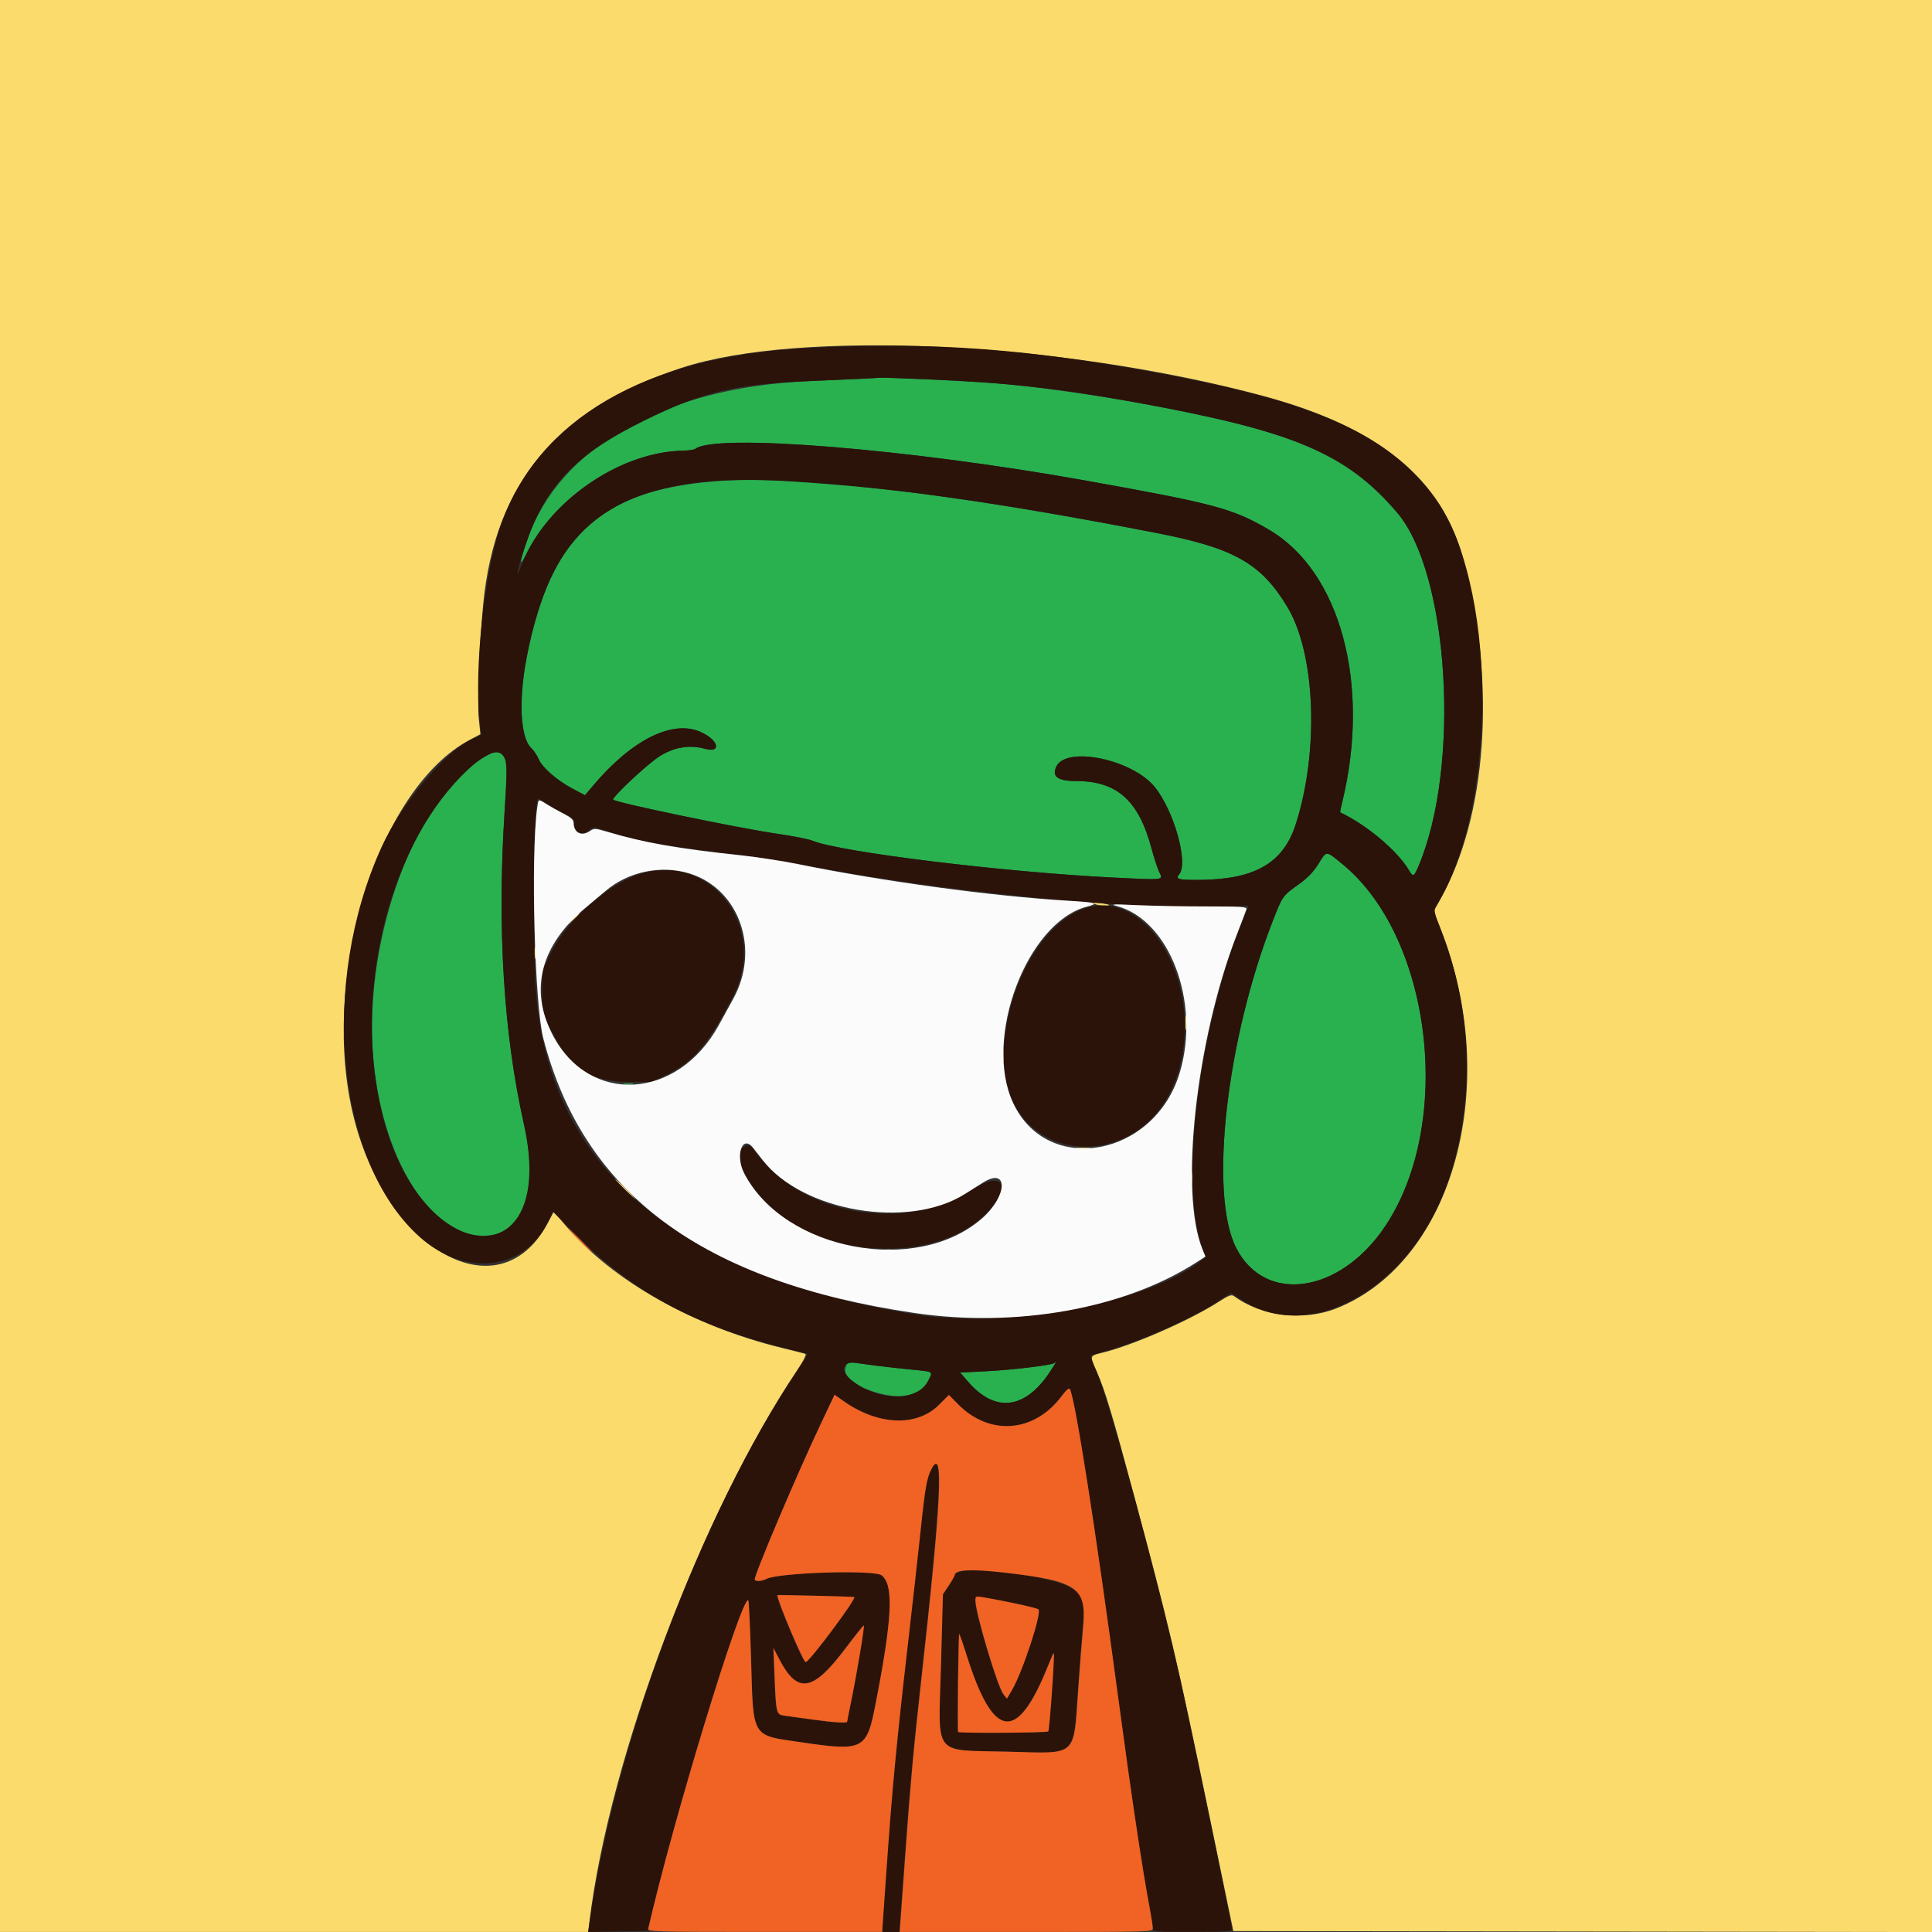 <?xml version="1.0" encoding="UTF-8"?>
<svg id="Layer_1" data-name="Layer 1" xmlns="http://www.w3.org/2000/svg" viewBox="0 0 512 512">
  <rect x="0" y="0" width="512" height="512" fill="#333333" stroke="none"/>
  <defs>
    <style>
      .cls-1 {
        fill: #f06324;
      }

      .cls-1, .cls-2, .cls-3, .cls-4, .cls-5 {
        fill-rule: evenodd;
        stroke-width: 0px;
      }

      .cls-2 {
        fill: #2b1309;
      }

      .cls-3 {
        fill: #fbdb6c;
      }

      .cls-4 {
        fill: #29b150;
      }

      .cls-5 {
        fill: #fbfbfb;
      }
    </style>
  </defs>
  <g id="svgg">
    <path id="path0" class="cls-4" d="m229.5,100.32c-1.51.08-8.38.39-15.25.69-37.97,1.67-65.96,17.42-74.46,41.91-2.28,6.56-2.27,7.8.01,3.33,7.64-14.94,25.38-26.5,41.16-26.81,1.53-.03,3.02-.25,3.32-.48,5.2-4.15,56.21-.03,102.97,8.32,34.71,6.2,39.37,7.44,49.04,13.1,18.88,11.04,26.96,40.82,19.5,71.87-.4,1.65-.68,3.01-.63,3.04,6.97,3.27,15.15,10.15,18.24,15.34,1.1,1.85,1.31,1.76,2.49-1,11.24-26.39,8.18-77.59-5.62-93.76-11.43-13.4-23.87-19.68-50.71-25.6-17.67-3.9-40.79-7.49-56.31-8.74-6.57-.53-28.86-1.58-30.25-1.42-.41.05-1.99.15-3.5.22m-40.25,27.23c-31.43,2.65-44.14,15.28-50.26,49.94-1.59,8.98-.77,18.37,1.81,20.75.65.61,1.52,1.9,1.93,2.87.95,2.27,4.89,5.71,9.05,7.9l3.26,1.72,2.33-2.75c10.15-11.96,20.81-17.27,28.22-14.06,4.84,2.1,5.81,5.78,1.18,4.5-4.06-1.12-8.23-.41-12.06,2.06-3.21,2.07-12.21,10.47-12.21,11.41,0,.67,33.07,7.56,43.63,9.08,4.06.59,8.17,1.4,9.14,1.8,7.21,3.01,50.7,8.34,79.84,9.79,13.63.68,13.21.73,12.1-1.49-.43-.87-1.34-3.64-2.01-6.16-3.43-12.8-9.16-17.93-20.02-17.93-4.82,0-6.45-1.17-5.26-3.78,2.57-5.64,20.24-1.98,26.17,5.42,5.1,6.36,8.91,20.08,6.42,23.09-1.08,1.3-.21,1.52,5.67,1.46,14.52-.16,21.95-4.52,25.24-14.8,6.21-19.41,5.21-45.15-2.23-57.5-6.98-11.59-14.12-15.63-34.69-19.63-54.91-10.67-96.09-15.48-117.25-13.69m-60.75,73.01c-17.26,9.83-30.93,44.27-29.84,75.17,1,28.34,14.32,51.75,29.45,51.75,10.64,0,14.8-11.56,10.71-29.75-5.31-23.62-7.05-51.48-5.12-82.07,1.09-17.3.69-18.46-5.21-15.1m220.91,28.4c-1.25,2.01-2.85,3.7-5,5.24-4.54,3.26-4.46,3.14-7.02,9.69-12.35,31.48-16.99,72.42-9.83,86.7,7.61,15.18,27.67,12.27,39.64-5.76,18.13-27.31,12.26-76.46-11.44-95.84-4.46-3.65-4.1-3.65-6.34-.02m-184.04,58.37c.62.12,1.63.12,2.25,0,.62-.12.11-.22-1.13-.22s-1.74.1-1.13.22m58.72,75.08c-1.6,4.59,13.86,9.88,19.26,6.59,1.48-.9,4.02-4.81,3.48-5.35-.13-.13-2.43-.44-5.12-.7-4.65-.44-9.69-1.04-14.77-1.76-2.24-.32-2.32-.28-2.85,1.22m55.33-1.19c-.53.53-11.13,1.81-17.81,2.15l-7.13.36,2.27,2.59c7.03,8.03,14.81,7.13,21.32-2.45,1.69-2.49,2.21-3.51,1.36-2.65"/>
    <path id="path1" class="cls-3" d="m0,255.99v255.99h155.88l.35-2.87c5.2-43.06,29.74-108.24,54.87-145.75,1.95-2.91,2.72-4.45,2.29-4.59-.35-.12-3.09-.8-6.08-1.53-23.59-5.75-44.93-17.8-57.37-32.4l-3.18-3.73-1.63,3.06c-13.26,24.82-44.36,6.16-52.11-31.25-7.57-36.58,7.89-84.29,31.38-96.8l2.91-1.55-.43-4.15c-.44-4.22.18-20.2,1.18-30.39,3.14-32.04,19.61-51.68,52.44-62.51,31.21-10.3,100.59-6.99,154,7.34,31.09,8.34,47.86,22.14,53.52,44.03,8.46,32.72,6.02,67.37-6.31,89.4l-1.78,3.19,1.74,4.39c16.4,41.34,3.61,88.41-27.4,100.82-8.75,3.5-19.97,2.17-27.29-3.23-.62-.45-1.42-.15-4,1.52-7.59,4.9-22.94,11.62-30.86,13.5-3.41.81-3.4.79-1.45,5.09,2.06,4.54,4.07,11.18,9.51,31.43,9.74,36.21,11.59,44.06,20.28,86l6.38,30.75,92.58.13,92.58.13V0H0v255.99m290-16.51c.41.27,1.52.5,2.46.51,2.24.01,1.84-.27-.96-.68-1.57-.23-2.02-.18-1.5.17m-138.28,4.14l-1.47,1.63,1.62-1.47c1.52-1.37,1.85-1.78,1.47-1.78-.09,0-.82.73-1.63,1.62m-10.07,8.88c0,1.51.09,2.13.21,1.37.11-.76.11-1.99,0-2.75-.12-.76-.21-.14-.21,1.38m172.51,18.5c0,1.79.09,2.52.2,1.62.11-.89.11-2.36,0-3.25s-.2-.16-.2,1.63m-48.5,9c0,1.79.09,2.52.2,1.63.11-.89.11-2.36,0-3.25-.11-.89-.2-.16-.2,1.63m19.71,24.36c.89.11,2.36.11,3.25,0,.89-.11.16-.2-1.62-.2s-2.52.09-1.63.2m30.28,7.89c0,1.65.1,2.27.21,1.37.11-.9.11-2.25,0-3-.11-.75-.2-.02-.2,1.63m-150.15,3c1.49,1.51,2.83,2.75,2.97,2.75s-.97-1.24-2.47-2.75c-1.49-1.51-2.83-2.75-2.97-2.75s.97,1.24,2.47,2.75m69.13,16.09c.48.13,1.27.13,1.75,0,.48-.13.09-.23-.88-.23s-1.36.1-.87.23"/>
    <path id="path2" class="cls-2" d="m213.25,92.27c-42.3,2.27-70.76,18.89-80.57,47.04-4.34,12.44-7.07,38.07-5.54,51.93l.39,3.5-2.39,1.1c-7.17,3.31-18.74,17.08-23.96,28.51-16.59,36.33-12.1,83.43,9.86,103.3,12.07,10.92,27.83,9.18,34.17-3.79l1.34-2.73,7.35,7.33c14.17,14.13,31.11,23.15,54.1,28.8,3.16.78,5.84,1.48,5.95,1.56.11.08-1.08,2.06-2.65,4.39-25.21,37.5-48.43,99.2-55.09,146.4l-.34,2.39,7.85-.14,7.85-.14,3.16-12.5c7.62-30.17,22.16-76.52,23.57-75.11.15.15.48,6.99.72,15.19.64,21.68-.1,20.44,13.48,22.44,16.21,2.38,17.15,1.91,19.44-9.77,4.53-23.13,4.97-31.93,1.69-34.5-1.94-1.52-27.41-.72-30.55.96-1.2.64-3.08.72-3.08.13,0-1.5,11.15-27.78,17.35-40.9l3.81-8.06,2.29,1.63c9.21,6.54,19.48,6.97,25.4,1.04l2.61-2.61,2.39,2.43c8.36,8.51,20.23,7.61,27.47-2.1,1.22-1.64,1.99-2.3,2.21-1.89,1.42,2.66,6.81,37.09,12.71,81.12,3.6,26.85,6.48,46.1,8.52,56.88.4,2.14.73,4.33.73,4.88,0,.95.37.99,10.5.99,8.85,0,10.5-.11,10.5-.73,0-1.05-11.12-54.67-13.79-66.49-6.18-27.4-18.61-73.16-22.05-81.18-.98-2.28-1.7-4.21-1.6-4.29.1-.08,1.98-.66,4.18-1.29,9.44-2.72,22.38-8.47,29.62-13.15l3.41-2.21,2.47,1.67c18.42,12.44,45.63-3.15,55.14-31.57,7.05-21.07,6.34-44.88-1.96-66.12-1.81-4.62-1.98-5.42-1.41-6.33,16.81-26.79,16.36-86.65-.82-109.13-12.12-15.86-30.41-24.21-69.19-31.62-37.52-7.16-63.33-9.09-97.25-7.27m32,8.23c21.79.93,34.93,2.37,55.06,6.03,42.9,7.8,56.44,13.48,69.96,29.33,13.8,16.17,16.87,67.36,5.62,93.76-1.18,2.76-1.39,2.85-2.49,1-3.08-5.2-11.26-12.07-18.24-15.34-.05-.02.24-1.39.63-3.04,7.46-31.05-.62-60.83-19.5-71.87-9.67-5.65-14.33-6.9-49.04-13.1-46.75-8.35-97.77-12.47-102.97-8.32-.29.23-1.79.45-3.32.48-17.16.34-36.53,14.05-42.72,30.24-1.74,4.54-1.27,1.85.75-4.36,5.3-16.29,13.2-24.71,31.74-33.83,15.51-7.63,23.73-9.61,43.51-10.47,14.07-.62,17.67-.79,18.75-.91.41-.05,5.93.14,12.25.41m-36.75,27c29.02,1.77,55.38,5.46,98,13.74,20.57,4,27.71,8.04,34.69,19.63,7.44,12.36,8.44,38.09,2.23,57.5-3.29,10.28-10.73,14.64-25.24,14.8-5.88.06-6.75-.16-5.67-1.46,2.49-3.01-1.32-16.72-6.42-23.09-5.93-7.4-23.6-11.07-26.17-5.42-1.19,2.61.44,3.78,5.26,3.78,10.87,0,16.6,5.13,20.02,17.93.67,2.52,1.58,5.29,2.01,6.16,1.11,2.22,1.53,2.17-12.1,1.49-29.14-1.44-72.63-6.77-79.84-9.79-.97-.4-5.08-1.22-9.14-1.8-10.56-1.53-43.63-8.41-43.63-9.08,0-.93,9-9.34,12.21-11.41,3.83-2.47,8-3.18,12.06-2.06,4.63,1.28,3.66-2.4-1.18-4.5-7.4-3.21-18.07,2.1-28.22,14.06l-2.33,2.75-3.26-1.72c-4.16-2.19-8.1-5.64-9.05-7.9-.41-.97-1.27-2.27-1.93-2.87-4.41-4.08-2.95-23.26,3.03-39.9,8.62-23.99,27.69-33.09,64.67-30.84m-74.83,73.29c.81,1.7.81,2.55.03,14.87-1.93,30.59-.19,58.45,5.12,82.07,9.22,41.01-26.87,39.14-37.37-1.93-7.98-31.21.95-69.89,20.8-90.1,6.04-6.15,10.01-7.86,11.42-4.91m16.7,15.24c.92.4,1.63,1.08,1.63,1.56,0,2.99,1.94,4.13,4.12,2.42,1.25-.98,1.26-.98,4.14.03,7.47,2.63,16.29,4.28,33.07,6.2,6.01.69,14.97,2.04,19.92,3.01,35.51,6.97,88.23,12.2,111.59,11.06l6.09-.3-1.46,3.54c-11.66,28.27-16.89,69.51-10.99,86.64.56,1.63.96,3.01.89,3.06-13.92,11.85-51.16,19.14-76.88,15.05-63.63-10.11-97.78-39.75-100.57-87.3-.55-9.32-.29-45.49.35-48.08l.32-1.32,3.08,1.86c1.69,1.02,3.81,2.17,4.7,2.56m205.38,12.96c23.71,19.37,29.58,68.52,11.44,95.84-11.97,18.03-32.02,20.94-39.64,5.76-7.16-14.27-2.52-55.22,9.83-86.7,2.57-6.54,2.48-6.42,7.02-9.69,2.15-1.54,3.75-3.22,5-5.24,2.24-3.62,1.88-3.62,6.34.02m-184.86,2.27c-8.58,2.08-20.26,12.02-24.75,21.06l-2.39,4.82v11.19l2.36,4.76c4.99,10.05,10.43,13.65,20.65,13.65h6.06l4.26-2.11c6.91-3.43,10.82-8.1,17.26-20.64,9.07-17.67-4.94-37.21-23.46-32.72m115.45,9.91c-11.17,4.72-20.34,22.33-20.34,39.02,0,29.83,38.64,32.27,46.58,2.94,6.42-23.71-9.43-49.07-26.24-41.96m-89.56,63.1c-2.95,2.95,3.36,13.38,11.38,18.83,16.17,10.98,41.37,10.32,53.08-1.38,7.17-7.17,4.8-11.81-3.36-6.56-18.36,11.82-45.88,6.89-58.04-10.39-1.03-1.47-1.94-1.61-3.07-.49m36.25,57.74c2.08.27,5.99.69,8.67.95,5.82.55,5.62.41,4.3,3-2.84,5.56-13.39,5.43-20.32-.24-3.1-2.54-2.41-5.04,1.25-4.52,1.27.18,4.01.55,6.09.81m45.04,1.87c-6.51,9.59-14.29,10.48-21.32,2.45l-2.27-2.59,7.13-.36c6.69-.34,17.28-1.62,17.81-2.15.86-.86.34.16-1.36,2.65m-31.3,25.56c-1.12,2.16-1.66,5.06-2.53,13.59-.44,4.24-2.01,18.4-3.51,31.46-3.59,31.42-6.74,66.56-6.74,75.34v2.16h4.41l.31-4.13c.17-2.27.75-10.31,1.3-17.87,1.25-17.35,2.12-26.79,4.01-43.75,5.48-49.06,6.17-63.43,2.75-56.8m7.6,27.13c-.76.28-1.37.67-1.37.87s-.7,1.43-1.56,2.73l-1.56,2.35-.51,18.65c-.67,24.87-2.52,22.5,17.94,23.05,18.38.49,17.14,1.61,18.43-16.6.4-5.71.99-13.13,1.29-16.5.67-7.4.16-8.74-4.19-10.85-5.4-2.63-24.58-5.12-28.47-3.7m-27.98,6.66c.57.5-11.95,17.25-12.89,17.25-.65,0-7.51-16.21-7.51-17.75,0-.12,20.25.38,20.4.5m42.1,1.58c3.44.68,6.46,1.44,6.71,1.69.94.93-4.19,16.57-7.02,21.39l-1.33,2.27-.91-1.13c-1.56-1.92-7.44-21.58-7.44-24.85,0-1.42-.63-1.46,10,.63m-40.49,12.77c-.6,3.66-1.64,9.33-2.3,12.6-.66,3.27-1.21,6.02-1.21,6.12,0,.39-3.71.15-8.86-.57-2.96-.42-6.33-.88-7.48-1.03-2.49-.32-2.48-.27-2.91-10.97l-.28-7,1.57,3c4.87,9.33,8.92,8.61,17.71-3.14,2.48-3.31,4.58-5.94,4.68-5.84s-.32,3.16-.92,6.82m28.24,1.28c7.11,22.49,13.43,23.06,21.74,1.98.63-1.59,1.2-2.83,1.28-2.75.29.29-1.13,20.42-1.46,20.75-.39.39-23.63.53-23.89.14-.23-.33.06-26,.29-26,.1,0,1.02,2.64,2.04,5.87"/>
    <path id="path3" class="cls-1" d="m153.5,328.73c1.77,1.79,3.33,3.25,3.47,3.25s-1.2-1.46-2.97-3.25c-1.77-1.79-3.33-3.25-3.47-3.25s1.2,1.46,2.97,3.25m127.83,41.27c-7.25,9.71-19.11,10.61-27.47,2.1l-2.39-2.43-2.61,2.61c-5.92,5.92-16.19,5.5-25.4-1.04l-2.29-1.63-3.81,8.06c-6.2,13.12-17.35,39.4-17.35,40.9,0,.59,1.88.51,3.08-.13,3.14-1.68,28.62-2.49,30.55-.96,3.27,2.57,2.84,11.38-1.69,34.5-2.29,11.68-3.23,12.15-19.44,9.77-13.58-2-12.84-.76-13.48-22.44-.24-8.2-.57-15.04-.72-15.19-1.67-1.67-20.28,59.39-26.51,86.98-.19.83,1.54.88,30.89.88h31.09l1.15-16.37c1.53-21.82,2.66-33.76,5.59-59.12,1.35-11.69,2.92-25.74,3.5-31.23,1.12-10.78,1.61-13.58,2.77-15.82,3.43-6.63,2.73,7.73-2.75,56.8-1.89,16.96-2.76,26.4-4.01,43.75-.55,7.56-1.13,15.61-1.3,17.87l-.31,4.13h33.54c33.1,0,33.54-.01,33.54-.99,0-.55-.33-2.74-.73-4.88-2.04-10.78-4.92-30.04-8.52-56.88-5.9-44.03-11.29-78.46-12.71-81.12-.22-.41-.99.25-2.21,1.89m-15.33,46.74c19.44,2.2,21.99,3.93,21.04,14.37-.31,3.36-.89,10.79-1.29,16.5-1.29,18.22-.04,17.09-18.43,16.6-20.46-.55-18.62,1.82-17.94-23.05l.51-18.65,1.56-2.35c.86-1.29,1.56-2.52,1.56-2.73,0-1.46,4.2-1.69,13-.69m-60,5.98c0,1.54,6.86,17.75,7.51,17.75.94,0,13.45-16.75,12.89-17.25-.14-.12-20.4-.62-20.4-.5m52.5,1.45c0,3.27,5.88,22.93,7.44,24.85l.91,1.13,1.33-2.27c2.83-4.83,7.96-20.46,7.02-21.39-.39-.39-8.55-2.17-14.83-3.24-1.75-.3-1.88-.23-1.88.92m-34.25,12.42c-8.79,11.74-12.84,12.46-17.71,3.14l-1.57-3,.28,7c.43,10.7.42,10.65,2.91,10.97,1.15.15,4.51.61,7.48,1.03,5.15.72,8.86.96,8.86.57,0-.1.54-2.86,1.21-6.12,1.5-7.39,3.46-19.2,3.22-19.42-.1-.09-2.2,2.54-4.68,5.84m29.64,9.26c-.08,7.08-.07,12.99.03,13.12.26.38,23.5.24,23.89-.14.33-.33,1.75-20.46,1.46-20.75-.08-.08-.65,1.16-1.28,2.75-8.31,21.08-14.63,20.5-21.74-1.98-1.02-3.23-1.94-5.87-2.04-5.87s-.24,5.79-.32,12.87"/>
    <path id="path4" class="cls-5" d="m142.32,214.36c-1.68,12.85-.62,51.96,1.64,60.74,10.64,41.21,42.15,64.55,98.32,72.85,27.01,3.99,55.47-1.07,74.58-13.28l2.61-1.67-.77-1.85c-6.2-14.84-1.8-55.42,9.06-83.44,1.28-3.3,2.43-6.34,2.56-6.75.2-.65-1.2-.75-10.66-.75-6,0-14.28-.15-18.4-.34-6.45-.3-7.18-.26-5.21.28,13.91,3.77,22.08,25.34,16.65,43.93-6.57,22.46-35.07,27.76-44.21,8.22-7.98-17.04,3.6-47.86,19.55-52.02,3.37-.88,2.58-1.13-5.02-1.58-19.98-1.18-49.1-5.13-71.6-9.71-4.04-.82-10.68-1.85-14.75-2.28-17.27-1.85-25.92-3.36-35.78-6.29-3.08-.91-3.48-.93-4.49-.23-2.26,1.59-4.38.53-4.38-2.18,0-.73-.74-1.4-2.62-2.35-1.44-.73-3.46-1.86-4.49-2.51-2.38-1.5-2.21-1.58-2.57,1.19m40.33,17.13c13.26,4.09,18.86,20.05,11.66,33.2-.92,1.67-2.65,4.84-3.86,7.03-10.96,19.91-34.38,21.21-44.07,2.45-6.16-11.92-3.08-23.72,8.77-33.58,1.98-1.65,4.41-3.69,5.39-4.52,5.96-5.06,14.71-6.87,22.12-4.58m16.83,72.62c.28.34,1.42,1.81,2.53,3.25,10.56,13.75,38.67,18.53,53.61,9.12,1.31-.82,3.49-2.2,4.86-3.06,6.73-4.24,6.56,3.48-.21,9.44-17.3,15.23-52.37,8.64-63.06-11.84-2.44-4.68-.59-10.36,2.26-6.91"/>
  </g>
</svg>